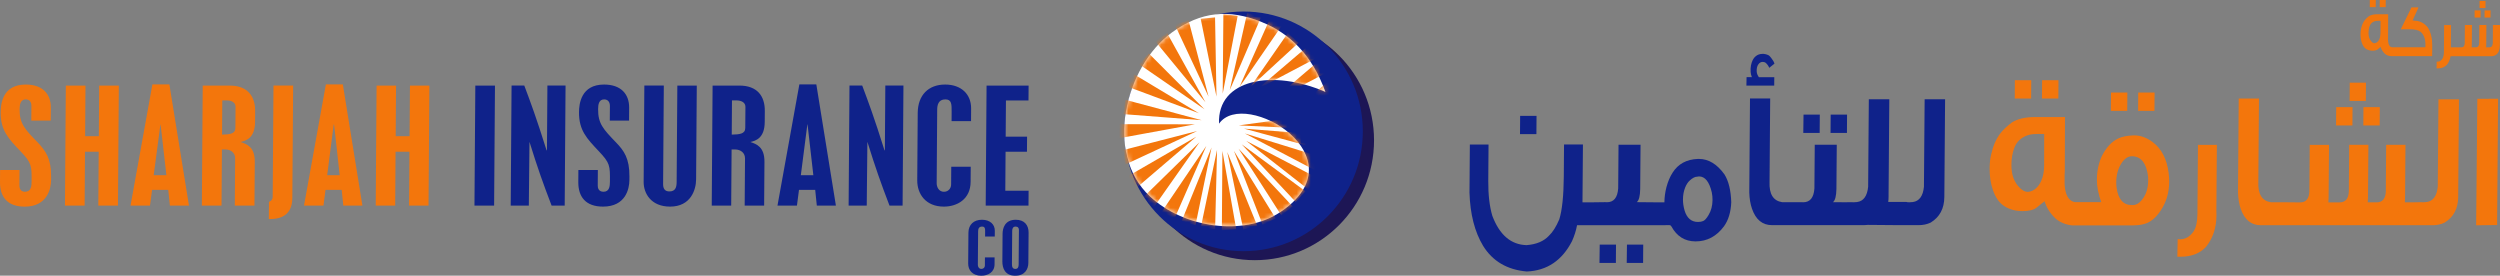 <svg width="535" height="59" viewBox="0 0 535 59" fill="none" xmlns="http://www.w3.org/2000/svg">
<rect x="0" y="0" width="535" height="59" fill="#808080" stroke="none"/>
<g clip-path="url(#clip0_1_11977)">
<path d="M508.418 0H507.137L507.125 1.521H508.406L508.418 0ZM510.549 0H509.268L509.256 1.521H510.538L510.549 0ZM531.904 0.2H530.628L530.617 1.715H531.892L531.904 0.2ZM533.484 5.352L533.455 9.223C533.432 9.823 533.191 10.126 532.731 10.126C532.714 10.126 532.697 10.126 532.679 10.126H532.036C532.047 9.994 532.053 9.851 532.053 9.703L532.088 5.352H530.582L530.554 9.223C530.531 9.823 530.29 10.126 529.83 10.126C529.813 10.126 529.795 10.126 529.778 10.126H528.945C528.957 9.994 528.962 9.851 528.962 9.703L528.997 5.352H527.486L527.457 9.223C527.434 9.823 527.193 10.126 526.733 10.126C526.716 10.126 526.699 10.126 526.682 10.126H525.607H525.05H524.481L524.516 5.369H523.039L522.999 11.086C522.993 11.744 522.89 12.241 522.683 12.562C522.396 12.985 522.045 13.196 521.643 13.196C521.58 13.196 521.517 13.191 521.453 13.173L521.425 14.637H521.678C522.528 14.637 523.194 14.363 523.671 13.819C524.062 13.299 524.315 12.704 524.424 12.024H525.038H525.596H527.319C527.388 12.018 527.451 12.007 527.52 12.024H530.416C530.445 12.024 530.473 12.018 530.502 12.024H533.323C533.639 11.995 533.915 11.898 534.139 11.732C534.685 11.35 534.966 10.675 534.972 9.703L535.006 5.352H533.484ZM531.691 3.751H532.973L532.984 2.23H531.703L531.691 3.751ZM509.423 7.073C509.417 7.582 509.343 8.01 509.188 8.359C508.964 8.868 508.648 9.165 508.245 9.245C508.211 9.251 508.171 9.257 508.136 9.257C507.935 9.257 507.734 9.154 507.533 8.942C507.309 8.719 507.137 8.439 507.01 8.09C506.901 7.782 506.855 7.41 506.861 6.981C506.867 6.507 506.93 6.066 507.068 5.66C507.257 5.083 507.648 4.706 508.24 4.528C508.446 4.477 508.705 4.448 509.027 4.448C509.153 4.448 509.291 4.454 509.435 4.46C509.429 6.032 509.423 6.901 509.423 7.073ZM516.875 4.443C516.685 4.403 516.484 4.38 516.294 4.374L517.558 1.589H516.053L513.766 6.272L515.387 6.261C515.501 6.255 515.616 6.255 515.726 6.255C516.725 6.255 517.484 6.432 517.989 6.793C518.799 7.479 519.144 8.588 519.023 10.109L512.169 10.12H511.922C511.388 10.074 511.089 9.577 511.032 8.634C511.026 7.925 511.032 7.564 511.049 7.564L511.066 3.053H508.762C508.745 3.053 508.728 3.053 508.705 3.053C507.964 3.053 507.372 3.196 506.918 3.482C506.51 3.808 506.2 4.117 505.999 4.391C505.666 4.854 505.419 5.432 505.275 6.135C505.195 6.489 505.154 6.878 505.149 7.296C505.143 7.965 505.235 8.565 505.413 9.108C505.614 9.737 505.919 10.183 506.321 10.452C506.723 10.72 507.194 10.852 507.734 10.852C508.24 10.852 508.607 10.755 508.843 10.549C508.969 10.452 509.176 10.274 509.458 10.029C509.595 10.549 509.883 11.024 510.308 11.458C510.71 11.83 511.21 12.013 511.813 12.013H512.175H512.962H520.477L520.5 9.863V9.72C520.511 8.251 520.212 6.993 519.598 5.946C518.834 4.98 517.92 4.477 516.875 4.443ZM530.853 2.23H529.571L529.56 3.751H530.841L530.853 2.23Z" fill="#F3760C"/>
<path d="M506.319 17.684H502.843L502.814 21.601H506.29L506.319 17.684ZM503.446 22.922H499.948L499.919 26.844H503.418L503.446 22.922ZM461.082 19.8H457.583L457.554 23.722H461.053L461.082 19.8ZM470.366 31.006L470.251 45.775C470.239 47.479 469.952 48.754 469.383 49.583C468.596 50.675 467.648 51.212 466.545 51.212C466.373 51.212 466.201 51.195 466.023 51.155L465.954 54.935H466.649C468.97 54.935 470.785 54.231 472.095 52.819C473.56 50.978 474.301 48.76 474.324 46.112C474.324 45.769 474.319 45.415 474.301 45.06L474.41 31.001H470.366V31.006ZM458.583 42.487C458.048 43.242 457.508 43.665 456.957 43.808C456.727 43.865 456.486 43.888 456.221 43.888C454.377 43.888 453.291 42.653 452.952 40.172C452.901 39.772 452.872 39.377 452.878 38.971C452.889 37.427 453.257 36.089 453.958 34.992C454.618 33.951 455.377 33.436 456.227 33.436C456.29 33.436 456.353 33.436 456.417 33.442C458.272 33.556 459.364 35.014 459.691 37.81C459.703 38.079 459.709 38.331 459.709 38.565C459.709 40.166 459.329 41.47 458.583 42.487ZM437.446 35.415C437.435 36.735 437.222 37.833 436.808 38.737C436.194 40.052 435.338 40.824 434.235 41.029C434.131 41.047 434.034 41.058 433.93 41.058C433.384 41.058 432.839 40.789 432.287 40.252C431.684 39.68 431.201 38.954 430.856 38.05C430.569 37.256 430.437 36.295 430.443 35.192C430.454 33.962 430.638 32.83 431.012 31.784C431.529 30.292 432.591 29.325 434.2 28.857C434.757 28.719 435.476 28.657 436.343 28.657C436.688 28.657 437.061 28.668 437.458 28.691C437.446 32.733 437.446 34.974 437.446 35.415ZM460.662 30.4C459.393 29.451 458.071 28.971 456.698 28.971C456.646 28.971 456.595 28.971 456.543 28.971C455.187 29.028 454.119 29.245 453.314 29.628C451.924 30.274 450.752 31.532 449.804 33.379C449.109 34.889 448.753 36.553 448.735 38.388C448.724 39.897 449.034 41.515 449.666 43.259H444.024C442.703 43.031 441.968 41.761 441.824 39.457C441.812 37.622 441.824 36.701 441.864 36.701L441.91 25.049H435.631C435.579 25.049 435.527 25.049 435.481 25.049C433.453 25.049 431.833 25.42 430.609 26.158C429.483 26.998 428.65 27.787 428.099 28.508C427.18 29.703 426.519 31.195 426.117 33.008C425.898 33.917 425.789 34.923 425.778 36.009C425.766 37.73 426.002 39.291 426.49 40.681C427.042 42.299 427.869 43.454 428.972 44.145C430.075 44.837 431.362 45.18 432.833 45.18C434.217 45.18 435.223 44.923 435.86 44.403C436.205 44.151 436.774 43.7 437.544 43.059C437.929 44.397 438.704 45.621 439.871 46.753C440.859 47.605 442.059 48.085 443.484 48.239H456.313C457.991 48.239 459.278 47.942 460.185 47.347C460.996 46.838 461.748 46.044 462.443 44.98C463.598 43.225 464.19 41.201 464.207 38.908C464.213 38.256 464.167 37.587 464.075 36.901C463.679 33.962 462.541 31.801 460.662 30.4ZM505.75 26.844H509.249L509.278 22.922H505.779L505.75 26.844ZM440.514 17.164H437.01L436.981 21.086H440.485L440.514 17.164ZM455.256 19.8H451.757L451.729 23.722H455.227L455.256 19.8ZM434.688 17.164H431.184L431.155 21.086H434.66L434.688 17.164ZM521.682 39.966C521.486 41.95 520.688 43.042 519.303 43.236C519.01 43.271 518.757 43.288 518.539 43.288C518.384 43.288 518.246 43.282 518.131 43.265L516.367 43.299H514.632C514.661 42.956 514.678 42.59 514.684 42.207L514.77 30.983H510.639L510.565 40.978C510.502 42.527 509.847 43.305 508.588 43.305C508.542 43.305 508.502 43.305 508.456 43.305H506.698C506.727 42.962 506.744 42.596 506.75 42.213L506.836 30.989H502.723L502.648 40.984C502.585 42.533 501.918 43.311 500.666 43.311C500.62 43.311 500.58 43.311 500.534 43.311H498.27C498.305 42.968 498.316 42.602 498.322 42.219L498.408 30.995H494.277L494.202 40.989C494.139 42.539 493.473 43.316 492.22 43.316C492.174 43.316 492.134 43.316 492.088 43.316L488.635 43.282H485.975C484.074 42.99 483.178 41.55 483.281 38.954L483.419 21.086H479.087L478.932 41.19C478.978 42.544 479.173 43.7 479.512 44.677C480.322 47.033 481.758 48.199 483.827 48.199H487.601H488.589H493.835C494.013 48.182 494.197 48.148 494.381 48.199H502.28C502.366 48.199 502.441 48.188 502.516 48.199H510.203C510.272 48.199 510.335 48.188 510.392 48.199H516.339H518.039H520.55C521.503 48.199 522.354 48.016 523.118 47.656C525.048 46.478 526.031 44.654 526.054 42.184L526.214 21.252H521.831L521.682 39.966ZM529.897 48.216L534.384 48.154L534.591 21.126L530.15 21.149L529.897 48.216Z" fill="#F3760C"/>
<path d="M342.287 56.273H345.797L345.826 52.351H342.338L342.287 56.273ZM395.269 24.529H391.764L391.735 28.451H395.246L395.269 24.529ZM389.437 24.529H385.956L385.904 28.451H389.409L389.437 24.529ZM328.82 24.792H325.31L325.281 28.709H328.791L328.82 24.792ZM379.699 16.524H376.401C376.12 16.119 375.965 15.73 375.936 15.347C375.89 14.684 376.011 14.146 376.304 13.746C376.557 13.42 376.838 13.254 377.143 13.254C377.177 13.254 377.206 13.248 377.235 13.248C377.453 13.248 377.654 13.306 377.826 13.42C378.177 13.711 378.441 14.072 378.619 14.512L379.734 13.62C379.625 13.237 379.389 12.837 379.033 12.396C378.826 12.088 378.596 11.876 378.343 11.762C378.096 11.647 377.775 11.567 377.407 11.527H377.217C376.603 11.527 376.103 11.705 375.706 12.048C375.224 12.431 374.896 13.082 374.707 13.992C374.626 14.466 374.597 14.952 374.638 15.415C374.661 15.764 374.747 16.13 374.902 16.513H373.764L373.73 18.314H379.682L379.699 16.524ZM411.723 39.967C411.527 41.951 410.735 43.043 409.344 43.237C409.051 43.272 408.798 43.289 408.58 43.289C408.425 43.289 408.287 43.283 408.172 43.266L407.937 43.209H404.082C404.128 42.883 404.151 42.54 404.151 42.174L404.311 21.242H399.928L399.784 39.967C399.583 41.951 398.802 43.043 397.411 43.237C397.118 43.272 396.86 43.289 396.642 43.289C396.487 43.289 396.349 43.283 396.234 43.266L394.895 43.283L392.258 43.266C392.718 42.9 392.965 41.962 392.993 40.458L393.068 30.979H388.357L388.282 40.338C388.145 42.311 387.34 43.283 385.892 43.283C385.778 43.283 385.663 43.277 385.542 43.266H384.037H382.98H381.371C379.475 42.974 378.579 41.533 378.682 38.938L378.82 21.07H374.5L374.345 41.173C374.385 42.528 374.586 43.683 374.925 44.661C375.735 47.017 377.166 48.183 379.234 48.183H382.945H384.002H394.866H395.941H398.561C398.951 48.183 399.319 48.166 399.669 48.126L406.374 48.183H410.585C411.539 48.183 412.389 48 413.153 47.64C415.089 46.462 416.066 44.638 416.089 42.168L416.25 21.236H411.872L411.723 39.967ZM363.573 34.009H363.36C360.907 34.1 359.109 35.09 357.931 36.959C357.379 37.811 356.937 38.852 356.621 40.047C356.334 41.162 356.19 42.237 356.184 43.294H353.978L350.273 43.26C350.732 42.894 350.979 41.956 351.002 40.453L351.077 30.973H346.366L346.291 40.333C346.148 42.3 345.343 43.277 343.895 43.277C343.78 43.277 343.666 43.272 343.545 43.26L340.977 43.294H338.65L338.748 30.922H334.703L334.651 37.817C334.617 41.905 334.301 44.947 333.692 46.931C333.014 48.532 332.273 49.692 331.492 50.424C330.394 51.625 328.786 52.3 326.671 52.46C323.339 52.362 320.903 50.276 319.358 46.188C318.76 44.181 318.467 41.682 318.49 38.686L318.548 30.927H314.549L314.469 41.213C314.612 45.827 315.583 49.624 317.382 52.608C319.421 55.902 322.546 57.737 326.746 58.103C331.055 57.914 334.272 55.753 336.398 51.631C336.909 50.487 337.283 49.338 337.49 48.194H340.925H342.626H352.438H353.926L357.31 48.183C357.454 48.183 357.569 48.263 357.661 48.423C358.833 50.579 360.562 51.659 362.854 51.659C365.313 51.659 367.341 50.579 368.939 48.423C369.881 47.108 370.398 45.393 370.49 43.3C370.409 40.739 369.927 38.755 369.048 37.342C367.456 35.124 365.629 34.009 363.573 34.009ZM365.618 46.039C365.21 46.731 364.836 47.148 364.48 47.297C364.187 47.428 363.814 47.497 363.371 47.497C361.952 47.497 360.987 46.679 360.499 45.044C360.269 44.238 360.148 43.443 360.154 42.665C360.16 41.745 360.315 40.904 360.62 40.138C360.884 39.481 361.217 38.972 361.613 38.623C362.199 38.086 362.728 37.811 363.188 37.811C363.331 37.771 363.463 37.754 363.59 37.754C364.888 37.754 365.796 38.909 366.33 41.202C366.434 41.751 366.485 42.282 366.48 42.803C366.468 44.026 366.187 45.113 365.618 46.039ZM348.118 56.273H351.623L351.651 52.351H348.17L348.118 56.273Z" fill="#0F228A"/>
<path d="M49.156 18.314H43.382L43.198 43.997H47.404L47.49 31.985H48.231C49.386 31.985 50.334 32.688 50.322 33.906L50.247 43.992H54.453L54.522 34.638C54.545 31.424 52.815 30.83 51.46 30.39C52.574 30.132 54.556 29.612 54.585 26.101L54.602 23.774C54.625 20.532 52.913 18.314 49.156 18.314ZM58.354 42.191C58.354 42.374 58.268 42.962 57.561 43.185L57.532 46.879C58.813 46.879 62.525 46.879 62.559 42.408L62.731 18.308H58.526L58.354 42.191ZM32.615 18.057L27.933 43.997H32.098L32.541 40.636H36.005L36.356 43.997H40.44L36.246 18.057H32.615ZM32.891 37.496L34.328 26.633H34.368L35.609 37.496H32.891ZM4.194 23.34C4.2 22.413 4.378 21.27 5.493 21.27C6.354 21.27 6.728 21.865 6.722 22.677L6.699 25.815H10.864L10.882 23.042C10.905 20.121 9.101 18.091 5.51 18.091C0.517 18.091 0.155 22.265 0.144 24.003C0.115 27.919 1.793 29.652 4.372 32.351C6.791 34.906 6.785 35.421 6.762 38.857C6.757 39.818 6.665 41.036 5.343 41.036C4.349 41.036 4.154 40.224 4.154 39.743L4.177 36.382H0.017L0 38.972C-0.023 42.116 1.569 44.22 5.286 44.22C10.112 44.22 10.922 40.378 10.933 38.571L10.939 37.76C10.968 33.917 9.738 32.254 8.101 30.515C5.24 27.588 4.171 26.444 4.194 23.34ZM21.148 29.143H18.218L18.293 18.314H15.156H14.087L13.903 43.997H18.109L18.189 32.471H21.119L21.039 43.997H25.244L25.428 18.314H21.223L21.148 29.143ZM87.648 29.143H84.678L84.753 18.314H80.588L80.404 43.997H84.569L84.649 32.471H87.62L87.539 43.997H91.704L91.888 18.314H87.729L87.648 29.143ZM69.741 18.057L65.058 43.997H69.224L69.66 40.636H73.124L73.469 43.997H77.554L73.366 18.057H69.741ZM70.016 37.496L71.412 26.633H71.493L72.694 37.496H70.016ZM50.374 27.399C50.362 28.657 49.167 28.771 47.518 28.806L47.57 21.487H48.558C49.426 21.487 50.414 21.853 50.408 22.854L50.374 27.399Z" fill="#F3760C"/>
<path d="M159.486 27.399C159.475 28.657 158.286 28.771 156.591 28.806L156.643 21.487H157.637C158.504 21.487 159.532 21.853 159.521 22.854L159.486 27.399ZM189.361 32.168H189.281C187.023 24.998 185.931 22.082 184.512 18.308H181.789L181.605 43.992H185.483L185.621 30.355C187.396 36.05 188.488 39.115 190.349 43.992H193.153L193.337 18.308H189.459L189.361 32.168ZM144.802 38.972C144.796 40.007 144.578 40.967 143.256 40.967C142.188 40.967 141.901 40.264 141.906 39.372L142.056 18.308H137.89L137.741 38.932C137.724 41.373 139.315 44.215 143.4 44.215C147.812 44.215 148.956 40.63 148.967 38.377L149.111 18.314H144.951L144.802 38.972ZM202.253 18.091C198.703 18.091 196.422 20.344 196.393 24.152L196.29 38.566C196.267 41.522 198.105 44.215 201.983 44.215C204.827 44.215 207.688 42.625 207.711 38.932L207.734 35.678H203.569L203.54 39.486C203.535 40.338 202.914 41.041 202.001 41.041C200.926 41.041 200.444 40.041 200.449 39.195L200.559 23.488C200.564 22.528 200.777 21.27 202.305 21.27C203.667 21.27 203.661 22.305 203.649 23.969L203.638 25.924H207.803L207.82 23.225C207.849 20.229 205.764 18.091 202.253 18.091ZM117.047 32.168H116.967C114.709 24.998 113.611 22.082 112.198 18.308H109.475L109.291 43.992H113.169L113.307 30.355C115.082 36.05 116.174 39.115 118.041 43.992H120.845L121.028 18.308H117.145L117.047 32.168ZM215.191 32.471H219.77L219.793 29.252H215.214L215.272 21.493H220.098L220.121 18.314H211.124L210.94 43.997H220.098L220.121 40.818H215.134L215.191 32.471ZM101.535 43.997H105.741L105.924 18.314H101.719L101.535 43.997ZM127.997 23.34C128.003 22.413 128.135 21.27 129.29 21.27C130.117 21.27 130.525 21.865 130.519 22.677L130.496 25.815H134.621L134.639 23.042C134.662 20.121 132.858 18.091 129.273 18.091C124.32 18.091 123.918 22.265 123.907 24.003C123.878 27.919 125.596 29.652 128.135 32.351C130.554 34.906 130.548 35.421 130.525 38.857C130.519 39.818 130.428 41.036 129.146 41.036C128.112 41.036 127.911 40.224 127.917 39.743L127.94 36.382H123.775L123.757 38.966C123.734 42.111 125.326 44.215 129.043 44.215C133.915 44.215 134.679 40.373 134.69 38.566L134.696 37.754C134.725 33.912 133.536 32.248 131.858 30.51C129.043 27.588 127.974 26.444 127.997 23.34ZM171.379 37.496L172.775 26.633H172.815L174.056 37.496H171.379ZM171.063 18.057L166.381 43.997H170.546L170.983 40.636H174.453L174.797 43.997H178.882L174.694 18.057H171.063ZM158.228 18.314H152.495L152.311 43.997H156.476L156.562 31.985H157.309C158.464 31.985 159.446 32.688 159.435 33.906L159.36 43.992H163.525L163.594 34.638C163.617 31.424 161.888 30.83 160.572 30.39C161.687 30.132 163.629 29.612 163.652 26.101L163.669 23.774C163.703 20.532 162.026 18.314 158.228 18.314Z" fill="#0F228A"/>
<path d="M210.145 47.027C208.381 47.027 207.255 48.062 207.243 49.806L207.192 56.41C207.18 57.765 208.082 59 209.995 59C211.414 59 212.822 58.274 212.833 56.581L212.845 55.089H210.776L210.765 56.833C210.759 57.222 210.478 57.548 210.007 57.548C209.501 57.548 209.26 57.09 209.26 56.702L209.317 49.503C209.323 49.063 209.426 48.485 210.156 48.485C210.828 48.485 210.822 48.96 210.817 49.72L210.811 50.618H212.879L212.891 49.383C212.902 48.011 211.851 47.027 210.145 47.027ZM217.992 56.633C217.987 57.142 217.826 57.548 217.297 57.548C216.648 57.548 216.55 57.056 216.556 56.444L216.608 49.434C216.608 49.08 216.694 48.485 217.326 48.485C217.832 48.485 218.056 48.788 218.05 49.217L217.992 56.633ZM217.378 47.027C214.965 47.027 214.563 48.96 214.551 49.989L214.505 55.918C214.494 57.439 215.091 59 217.263 59C219.354 59 220.055 57.559 220.066 56.273L220.118 49.789C220.13 48.2 219.245 47.027 217.378 47.027Z" fill="#0F228A"/>
<path fill-rule="evenodd" clip-rule="evenodd" d="M268.53 4.391C282.623 4.391 294.044 15.872 294.044 30.034C294.044 44.197 282.623 55.678 268.53 55.678C254.437 55.678 243.016 44.197 243.016 30.034C243.016 15.872 254.437 4.391 268.53 4.391Z" fill="#1D1655"/>
<path fill-rule="evenodd" clip-rule="evenodd" d="M266.128 2.465C280.22 2.465 291.642 13.946 291.642 28.108C291.642 42.271 280.22 53.752 266.128 53.752C252.035 53.752 240.613 42.271 240.613 28.108C240.613 13.946 252.04 2.465 266.128 2.465Z" fill="#0F228A"/>
<path fill-rule="evenodd" clip-rule="evenodd" d="M260.875 26.466C260.455 16.866 272.474 14.779 283.643 19.674C280.753 11.669 275.956 7.123 269.981 4.705C263.04 1.892 256.968 2.429 250.769 6.963C240.79 14.259 236.165 32.75 246.087 42.029C253.251 48.73 266.034 50.686 273.962 45.403C291.559 33.676 266.321 18.69 260.875 26.466Z" fill="white"/>
<mask id="mask0_1_11977" style="mask-type:luminance" maskUnits="userSpaceOnUse" x="240" y="2" width="44" height="47">
<path d="M260.875 26.466C260.455 16.866 272.474 14.779 283.643 19.674C280.753 11.669 275.956 7.123 269.981 4.705C263.04 1.892 256.968 2.429 250.769 6.963C240.79 14.259 236.165 32.75 246.087 42.029C253.251 48.73 266.034 50.686 273.962 45.403C291.559 33.676 266.321 18.69 260.875 26.466Z" fill="white"/>
</mask>
<g mask="url(#mask0_1_11977)">
<path fill-rule="evenodd" clip-rule="evenodd" d="M281.721 37.987L280.015 40.571L266.704 30.154L281.721 37.987ZM279.808 9.936L281.497 12.532L269.076 19.09L279.808 9.936ZM260.033 49.062L256.977 48.656L260.447 32.064L260.033 49.062ZM282.572 33.55L281.354 36.398L266.393 28.559L282.572 33.55ZM255.828 48.21L252.892 47.255L259.275 31.561L255.828 48.21ZM243.821 13.773L245.831 11.417L257.776 23.396L243.821 13.773ZM247.182 8.776L249.755 7.066L257.965 21.881L247.182 8.776ZM239.052 29.662L238.828 26.569L255.702 26.609L239.052 29.662ZM281.882 24.522L281.968 27.621L265.112 26.838L281.882 24.522ZM282.583 12.732L284.272 15.328L271.851 21.886L282.583 12.732ZM276.654 44.196L274.195 46.066L265.049 31.818L276.654 44.196ZM285.933 15.98L287.622 18.576L275.195 25.128L285.933 15.98ZM272.989 46.741L270.208 48.084L264.061 32.292L272.989 46.741ZM243.114 40.274L241.379 37.713L256.006 29.256L243.114 40.274ZM240.282 24.413L240.845 21.366L257.149 25.717L240.282 24.413ZM261.803 3.024L264.865 3.384L261.659 20.034L261.803 3.024ZM240.862 35.18L239.874 32.241L256.219 28.033L240.862 35.18ZM279.372 40.943L277.292 43.23L265.727 30.886L279.372 40.943ZM251.335 46.792L248.664 45.248L258.155 31.229L251.335 46.792ZM272.121 3.218L274.781 4.785L265.181 18.73L272.121 3.218ZM266.91 2.727L269.829 3.733L263.159 19.308L266.91 2.727ZM240.707 18.319L242.086 15.545L256.575 24.236L240.707 18.319ZM269.036 48.279L266.072 49.136L262.636 32.532L269.036 48.279ZM256.948 4.013L260.022 3.727L260.326 20.68L256.948 4.013ZM275.597 7.072L277.889 9.153L267.542 18.673L275.597 7.072ZM246.923 44.328L244.608 42.275L256.696 30.44L246.923 44.328ZM283.083 28.862L282.508 31.909L266.21 27.524L283.083 28.862ZM251.416 5.294L254.334 4.282L258.632 20.68L251.416 5.294ZM264.555 49.056L261.476 49.268L261.596 32.309L264.555 49.056Z" fill="#F3760C"/>
</g>
</g>
<defs>
<clipPath id="clip0_1_11977">
<rect width="535" height="59" fill="white"/>
</clipPath>
</defs>
</svg>

